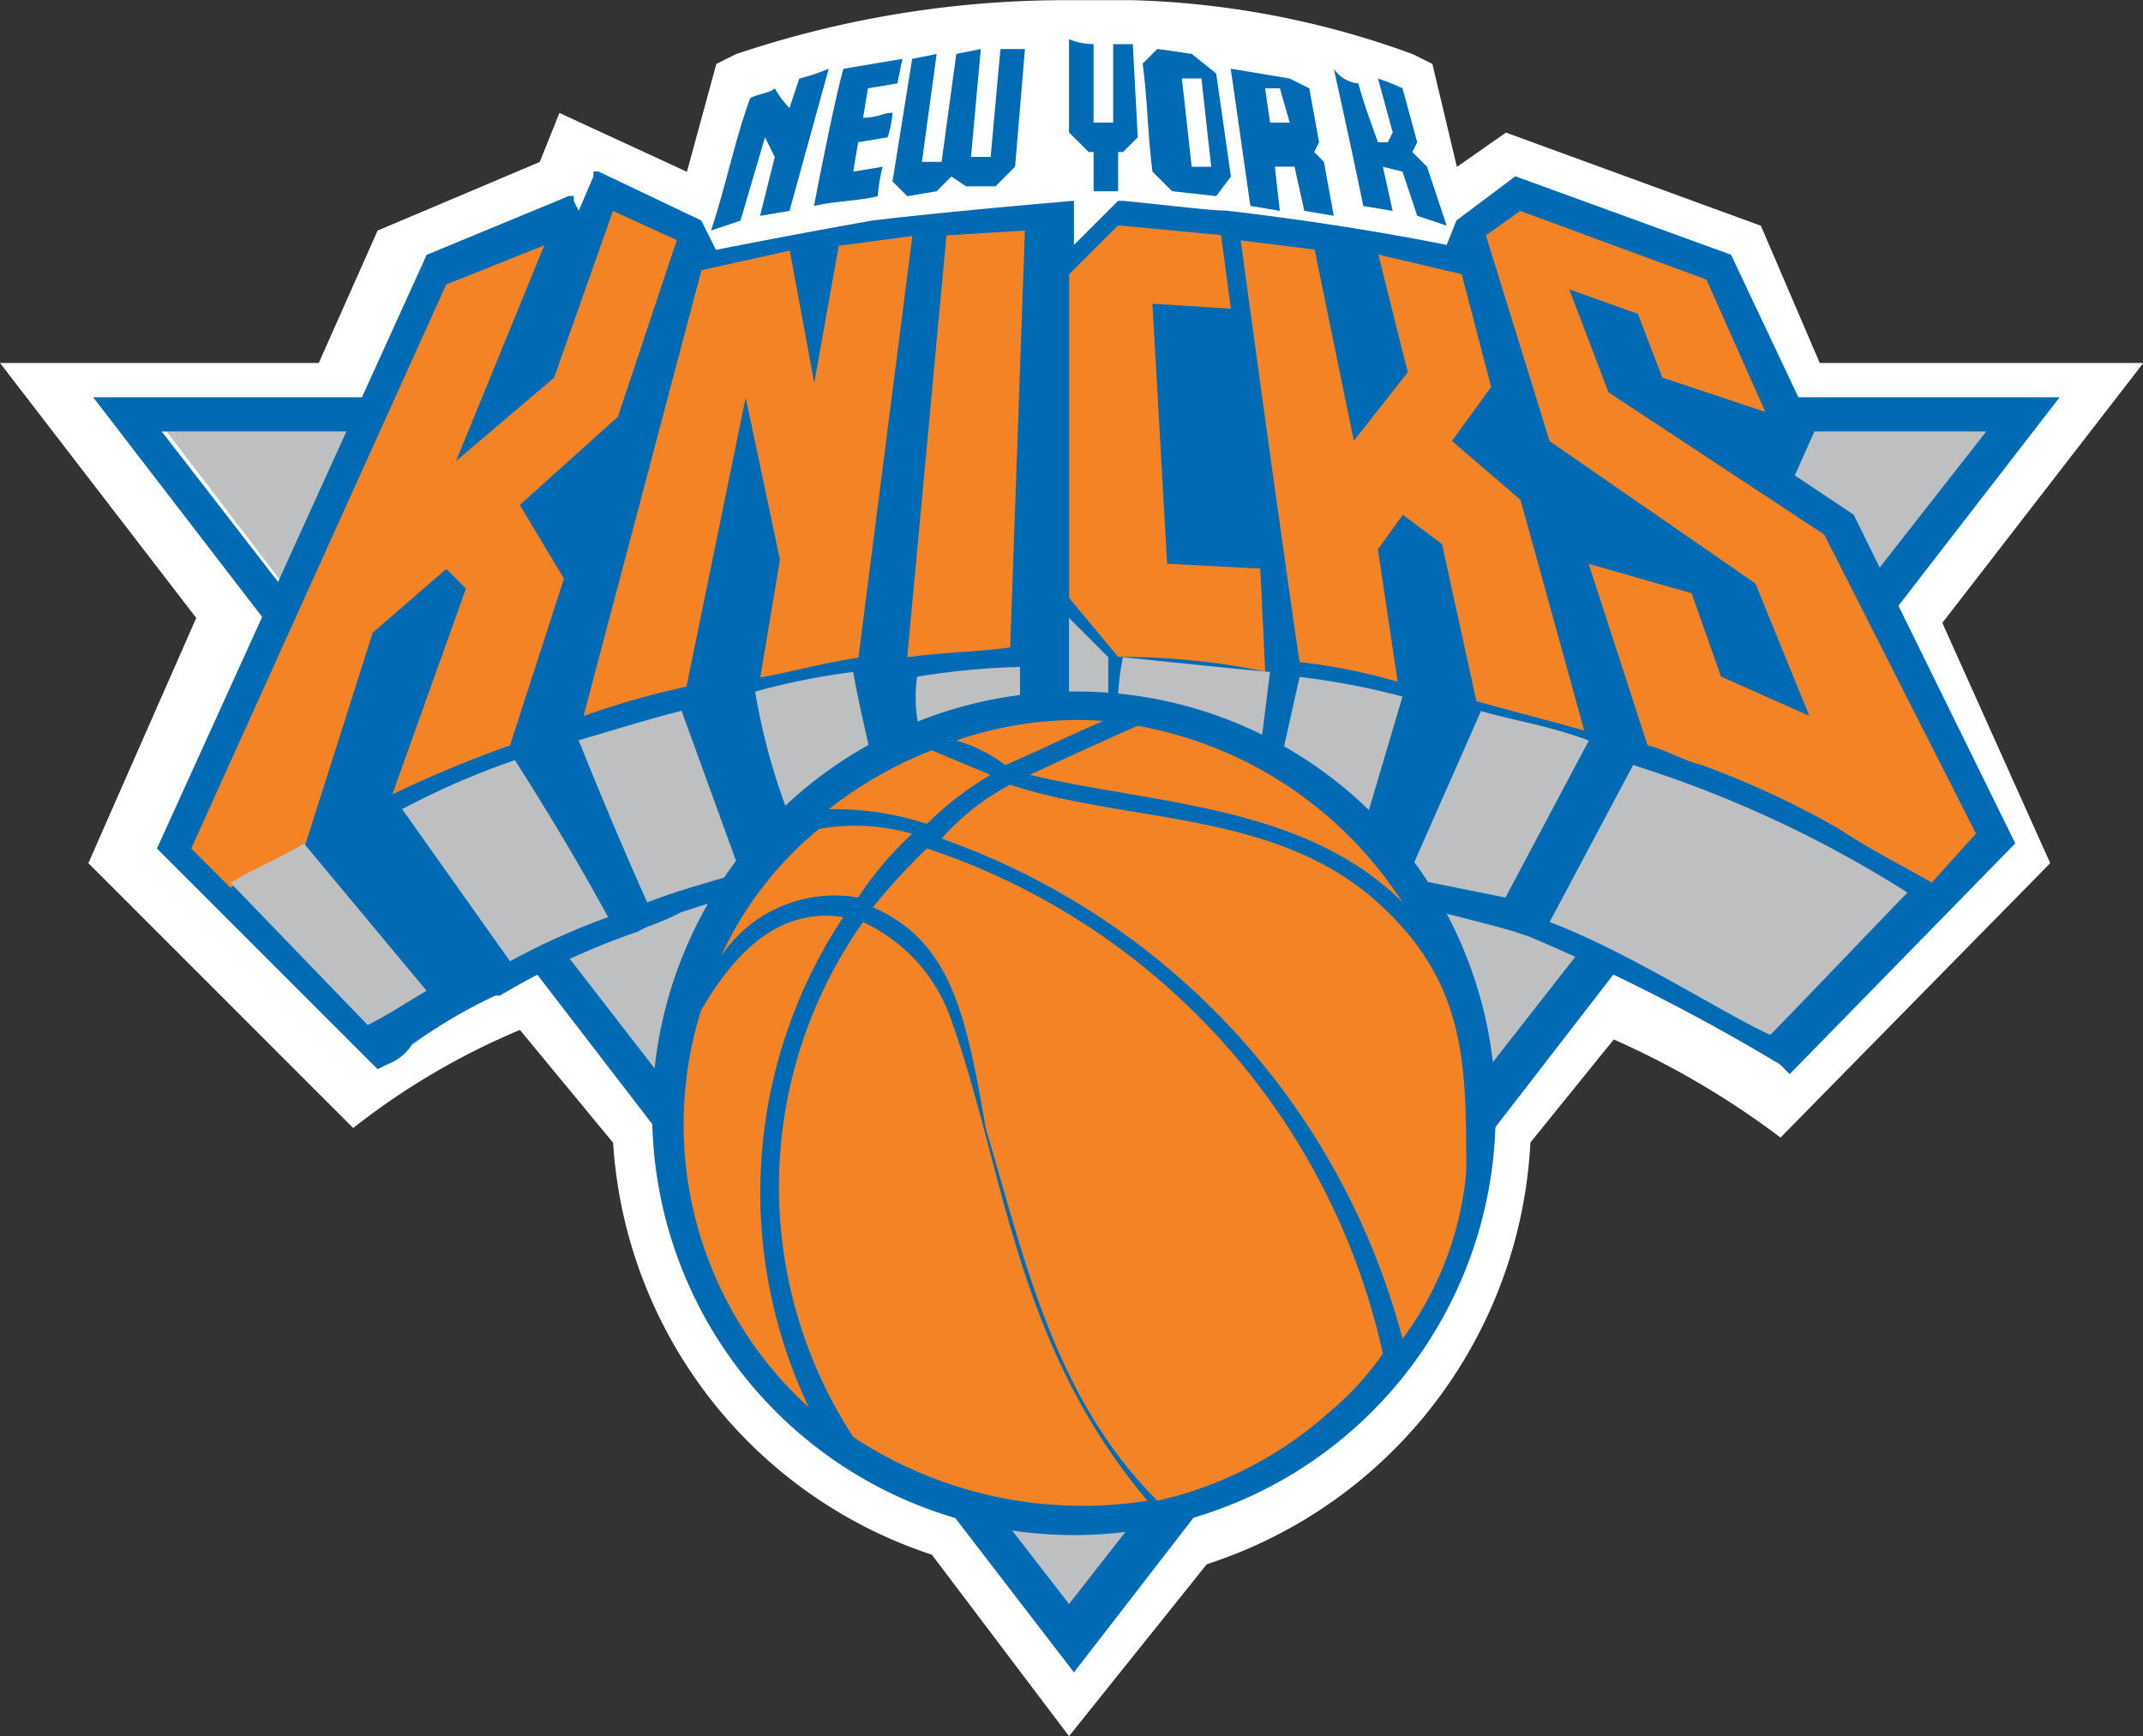 <svg id="Groupe_68" data-name="Groupe 68" xmlns="http://www.w3.org/2000/svg" width="34.367" height="27.839" viewBox="0 0 34.367 27.839">
  <rect x="0" y="0" width="34.367" height="27.839" fill="#333333" stroke="none"/>
  <path id="Tracé_216" data-name="Tracé 216" d="M67.144,308.54l-2.2-2.91a7.452,7.452,0,0,1-5.112-6.606l-1.494-1.809a11.515,11.515,0,0,0-2.674,1.573l-4.247-4.247,1.73-3.932L50,286.52h5.112l.944-2.123,2.6-1.1.315-.786,2.045.944.472-1.73.315-.157a16.573,16.573,0,0,1,5.348-.865h1.022a14.18,14.18,0,0,1,4.483.865l.315.157.393,1.652.786-.551,4.089,1.494.944,2.2h5.19l-3.224,4.168,1.73,3.853-4.325,4.4a13.547,13.547,0,0,0-2.674-1.573l-1.337,1.652a7.51,7.51,0,0,1-5.19,6.763Z" transform="translate(-50 -280.7)" fill="#fff"/>
  <path id="Tracé_217" data-name="Tracé 217" d="M67.87,308.453,82.576,289.5H53.4Z" transform="translate(-50.726 -282.579)" fill="#bdbfc1"/>
  <path id="Tracé_218" data-name="Tracé 218" d="M51.9,288.8l15.729,20.447L83.436,288.8Zm30.356.551-14.706,18.8L53,289.35Z" transform="translate(-50.406 -282.43)" fill="#006bb5"/>
  <path id="Tracé_219" data-name="Tracé 219" d="M80.41,289.7h0l-.944-.629.315-.708h0l-1.337-2.831h0l-3.46-1.258h0l-.944.708h0l-.157.393s-1.494-.315-3.539-.551c-.236,0-.865-.079-1.651-.157h-.079l-.708.708v-.708s-1.887.157-3.224.315c-1.337.236-2.517.472-2.517.472l-.236-.472h0l-1.651-.786H60.2v.079l-.236.551-.079-.157v-.079h-.079l-2.281.944h0L53.2,295.053l3.539,3.539.157-.079a.785.785,0,0,0,.393-.315,8.357,8.357,0,0,1,1.337-.786H58.7a11.822,11.822,0,0,1,2.2-1.022l.157-.079a4.679,4.679,0,0,0,.55-.236,20.481,20.481,0,0,1,5.82-1.022h.315a28.065,28.065,0,0,1,4.8.708c1.258.315,2.2.551,2.438.629l.236.079a32.319,32.319,0,0,1,4.011,2.045l.157.157,3.618-3.7Z" transform="translate(-50.683 -281.447)" fill="#006bb5"/>
  <path id="Tracé_220" data-name="Tracé 220" d="M85.726,290.19l-3.46-2.281-.629-1.651,1.1.393.393,1.022,1.651.551-.944-2.123L80.85,285l-.55.393,1.022,3.3,3.3,2.281.865,2.123-1.416-.629-.472-1.337-1.651-.472.944,2.91c.315.079.55.236.865.315a14.289,14.289,0,0,1,2.2,1.022c.472.315.944.551,1.494.865l.708-.786Z" transform="translate(-56.471 -281.618)" fill="#f48326"/>
  <path id="Tracé_221" data-name="Tracé 221" d="M56.81,291.763l1.18-1.022.315.315-1.18,3.3a19.208,19.208,0,0,1,1.887-.786l.865-2.674-.708-1.18,1.573-1.416.944-2.831L60.663,285l-.944,2.674-1.573,1.337,1.416-3.46-1.573.629L53.9,295.224l.629.629c.393-.236.786-.393,1.18-.629Z" transform="translate(-50.833 -281.618)" fill="#f48326"/>
  <path id="Tracé_222" data-name="Tracé 222" d="M70.387,285.4l-1.258.079-.629,6.763c.55-.079,1.1-.079,1.651-.157Z" transform="translate(-53.951 -281.704)" fill="#f48326"/>
  <path id="Tracé_223" data-name="Tracé 223" d="M74.867,290.8l-1.494-.079-.236-4.168,1.258.079-.157-1.18-1.651-.157-.786.786v5.19l.786.944a11.432,11.432,0,0,1,2.359.236Z" transform="translate(-54.656 -281.682)" fill="#f48326"/>
  <path id="Tracé_224" data-name="Tracé 224" d="M64.5,288.1l.55,2.6-.315,1.887c.472-.079,1.022-.236,1.573-.315h0l.865-6.763-1.18.157-.393,2.2-.393-2.123-1.416.315L61.9,293.207a13.023,13.023,0,0,1,1.651-.472Z" transform="translate(-52.542 -281.725)" fill="#f48326"/>
  <path id="Tracé_225" data-name="Tracé 225" d="M77.5,290.555,77.9,290l.629.472.55,2.517c.55.157,1.18.315,1.73.472l-1.022-3.7-1.1-.944.629-.865-.472-1.809-1.337-.315.472,1.887-.865,1.1-.629-3.067L75.3,285.6s.629,4.64.944,6.763a9.28,9.28,0,0,1,1.573.315Z" transform="translate(-55.403 -281.746)" fill="#f48326"/>
  <path id="Tracé_226" data-name="Tracé 226" d="M68.77,295.48a3.491,3.491,0,0,1,1.573-.393V294.3a11.733,11.733,0,0,0-1.651.157,2.412,2.412,0,0,0,.079,1.022" transform="translate(-53.985 -283.605)" fill="#bdbfc1"/>
  <path id="Tracé_227" data-name="Tracé 227" d="M72.8,294.965c.393.079.865.236,1.258.315.315.079.708.236,1.022.315l.157-1.258c-.865-.079-1.573-.157-2.359-.236a3.859,3.859,0,0,0-.079.865" transform="translate(-54.87 -283.562)" fill="#bdbfc1"/>
  <path id="Tracé_228" data-name="Tracé 228" d="M66.029,296.917c.472-.315.786-.708,1.258-1.022-.079-.393-.236-1.022-.315-1.494a11.135,11.135,0,0,0-1.573.315,10.146,10.146,0,0,0,.629,2.2" transform="translate(-53.289 -283.626)" fill="#bdbfc1"/>
  <path id="Tracé_229" data-name="Tracé 229" d="M76.1,295.916a7.51,7.51,0,0,1,1.258.944l.079.079.629-2.123a12.209,12.209,0,0,0-1.651-.315Z" transform="translate(-55.574 -283.647)" fill="#bdbfc1"/>
  <path id="Tracé_230" data-name="Tracé 230" d="M78.7,297.874l1.573.315,1.337-2.517c-.629-.236-1.18-.315-1.73-.472Z" transform="translate(-56.13 -283.797)" fill="#bdbfc1"/>
  <path id="Tracé_231" data-name="Tracé 231" d="M62.9,298.267c.393-.157.944-.315,1.494-.472l-.944-2.6c-.629.157-1.1.315-1.651.472.315.786.708,1.73,1.1,2.6" transform="translate(-52.52 -283.797)" fill="#bdbfc1"/>
  <path id="Tracé_232" data-name="Tracé 232" d="M59.93,299.424a11.308,11.308,0,0,1,1.573-.708c-.472-.865-.944-1.652-1.494-2.517a12.548,12.548,0,0,0-1.809.786Z" transform="translate(-51.751 -284.01)" fill="#bdbfc1"/>
  <path id="Tracé_233" data-name="Tracé 233" d="M56.9,300.81c.315-.157.55-.315.944-.551L55.88,297.9c-.393.236-.786.393-1.18.629Z" transform="translate(-51.004 -284.373)" fill="#bdbfc1"/>
  <path id="Tracé_234" data-name="Tracé 234" d="M81.6,298.817c1.258.472,2.831,1.494,3.539,1.809.315-.315,1.966-2.045,2.2-2.281a18.661,18.661,0,0,0-4.4-2.045Z" transform="translate(-56.749 -284.032)" fill="#bdbfc1"/>
  <path id="Tracé_235" data-name="Tracé 235" d="M72.429,294.794l-.629-.079V293.3l.629.629Z" transform="translate(-54.656 -283.391)" fill="#bdbfc1"/>
  <path id="Tracé_236" data-name="Tracé 236" d="M70.063,294.8a6.763,6.763,0,1,0,6.763,6.763,6.713,6.713,0,0,0-6.763-6.763" transform="translate(-52.841 -283.711)" fill="#006bb5"/>
  <path id="Tracé_237" data-name="Tracé 237" d="M71.859,295.4c-.55.236-1.022.472-1.573.708a2.427,2.427,0,0,0-.786-.393,5.92,5.92,0,0,1,2.359-.315" transform="translate(-54.165 -283.84)" fill="#f48326"/>
  <path id="Tracé_238" data-name="Tracé 238" d="M76.977,298.331c-1.573-1.573-4.011-1.573-5.977-2.045,0,0,1.18-.551,1.73-.786a6.391,6.391,0,0,1,4.247,2.831" transform="translate(-54.485 -283.861)" fill="#f48326"/>
  <path id="Tracé_239" data-name="Tracé 239" d="M66.5,299.394a8,8,0,0,0-.55,7.864,6.13,6.13,0,0,1-1.73-6.37c.55-.944,1.258-1.651,2.281-1.494" transform="translate(-52.977 -284.688)" fill="#f48326"/>
  <path id="Tracé_240" data-name="Tracé 240" d="M68.649,301.073c.865,2.438,1.022,5.19,3.146,7.707a6.685,6.685,0,0,1-4.719-1.022,7.356,7.356,0,0,1,.157-8.257,2.685,2.685,0,0,1,1.416,1.573" transform="translate(-53.393 -284.715)" fill="#f48326"/>
  <path id="Tracé_241" data-name="Tracé 241" d="M67.8,298.944a10.283,10.283,0,0,1,.865-.944,11.043,11.043,0,0,1,7.314,8.1,4.715,4.715,0,0,1-.865.944,6.163,6.163,0,0,1-2.752,1.416c-1.651-1.651-2.123-3.853-2.752-5.977-.315-1.809-.55-2.988-1.809-3.539Z" transform="translate(-53.802 -284.395)" fill="#f48326"/>
  <path id="Tracé_242" data-name="Tracé 242" d="M76.278,298.666c-1.651-1.573-4.089-1.337-5.977-1.966a3.824,3.824,0,0,0-1.1.865,11.64,11.64,0,0,1,7.392,8.022,5.3,5.3,0,0,0,1.022-2.674c0-1.73,0-2.988-1.337-4.247" transform="translate(-54.101 -284.117)" fill="#f48326"/>
  <path id="Tracé_243" data-name="Tracé 243" d="M67.767,297.665a5.414,5.414,0,0,0-.865,1.022h0a2.192,2.192,0,0,0-2.2.944,5.715,5.715,0,0,1,1.573-2.045,3.335,3.335,0,0,1,1.494.079" transform="translate(-53.14 -284.295)" fill="#f48326"/>
  <path id="Tracé_244" data-name="Tracé 244" d="M68.473,297.18a5.05,5.05,0,0,1,1.022-.786L68.551,296a6.514,6.514,0,0,0-1.651.944,4.729,4.729,0,0,1,1.573.236" transform="translate(-53.609 -283.968)" fill="#f48326"/>
  <path id="Tracé_245" data-name="Tracé 245" d="M70.166,283.587l-.315.315H69.38l-.236-.157-.236.236-.472.079-.236-.236.315-1.966.393-.079-.236,1.73h.315l.236-1.73.393-.079-.157,1.73h.315l.157-1.73h.393Z" transform="translate(-53.887 -280.914)" fill="#006bb5"/>
  <path id="Tracé_246" data-name="Tracé 246" d="M72.193,281.579v1.258h.315v-1.258h.315l.079,1.494-.236.236h-.079v.629h-.393v-.629h-.079l-.315-.315V281.5a1.052,1.052,0,0,0,.393.079" transform="translate(-54.656 -280.871)" fill="#006bb5"/>
  <path id="Tracé_247" data-name="Tracé 247" d="M68.016,281.9l-.079.393-.472.079-.079.472c.236,0,.315-.079.472-.079a1.6,1.6,0,0,1-.079.393l-.472.079-.079.472.472-.079a2.78,2.78,0,0,0-.079.472c-.315.079-.708.079-1.022.157,0,0,.315-1.652.472-2.2Z" transform="translate(-53.545 -280.956)" fill="#006bb5"/>
  <path id="Tracé_248" data-name="Tracé 248" d="M65.758,284.381l-.472.079.236-.944-.157-.315-.393,1.337-.472.157c.236-.708.393-1.494.629-2.123.157-.079.315-.079.393-.157a1.466,1.466,0,0,0,.236.315l.157-.472a3.093,3.093,0,0,0,.472-.157Z" transform="translate(-53.097 -280.999)" fill="#006bb5"/>
  <path id="Tracé_249" data-name="Tracé 249" d="M74.48,282.093l.236,1.651-.236.315-.708-.079-.315-.315c-.079-.629-.079-1.18-.157-1.73l.236-.236.55.079Zm-.55.079.157,1.416H74.4l-.157-1.416Z" transform="translate(-54.976 -280.914)" fill="#006bb5"/>
  <path id="Tracé_250" data-name="Tracé 250" d="M77.593,282.336c.079.315.315.944.315.944h.157l.079-.157-.236-.865a3.706,3.706,0,0,1,.393.157l.236.865-.079.157.236.236.315.944-.472-.157-.236-.708-.315-.079.157.708-.472-.079c-.157-.786-.472-2.2-.472-2.2a.542.542,0,0,0,.393.236" transform="translate(-55.809 -280.999)" fill="#006bb5"/>
  <path id="Tracé_251" data-name="Tracé 251" d="M76.358,282.415l.157.865-.079.157.157.157.157.865-.472-.079-.157-.708h-.315l.079.708-.472-.079-.315-2.2.944.157Zm-.708,0,.079.551h.315l-.157-.551Z" transform="translate(-55.361 -280.999)" fill="#006bb5"/>
</svg>
